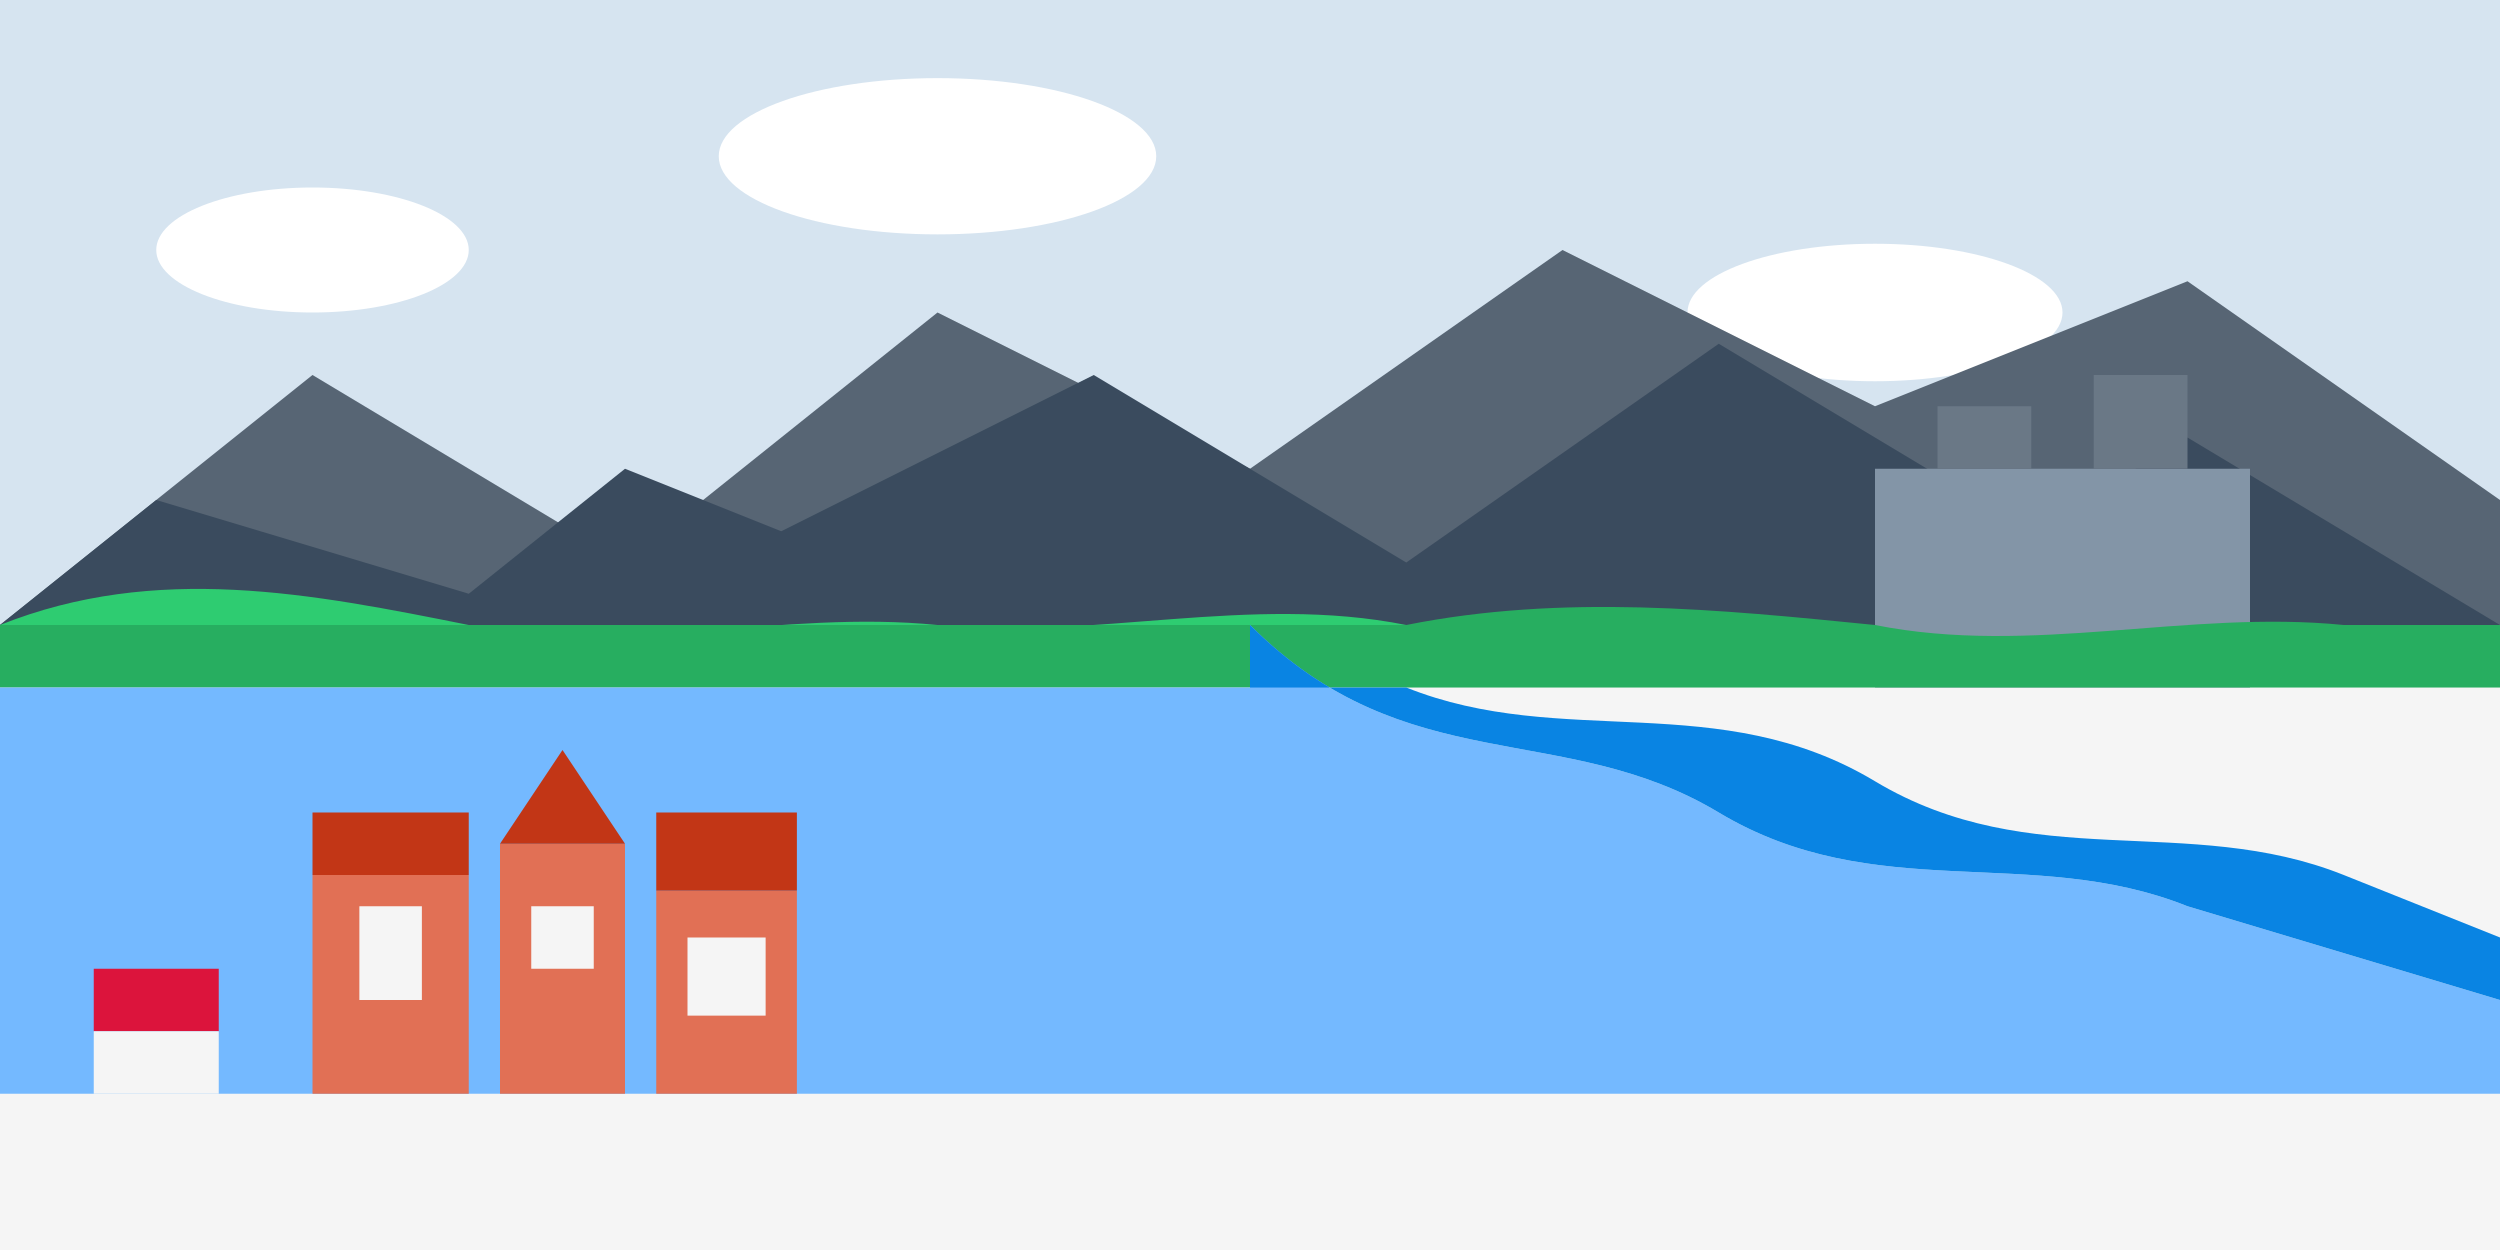 <svg xmlns="http://www.w3.org/2000/svg" viewBox="0 0 800 400" width="800" height="400">
  <!-- Banner z polskim krajobrazem -->
  <style>
    .bg { fill: #f5f5f5; }
    .mountains { fill: #576574; }
    .mountains-dark { fill: #3a4b5e; }
    .castle { fill: #8395a7; }
    .castle-dark { fill: #6a7886; }
    .forest { fill: #2ecc71; }
    .forest-dark { fill: #27ae60; }
    .sky { fill: #d6e4f0; }
    .cloud { fill: #ffffff; }
    .river { fill: #74b9ff; }
    .river-dark { fill: #0984e3; }
    .building { fill: #e17055; }
    .building-dark { fill: #c23616; }
    .building-light { fill: #f5f5f5; }
    .accent { fill: #dc143c; }
  </style>

  <!-- Tło -->
  <rect class="bg" x="0" y="0" width="800" height="400" />
  
  <!-- Niebo -->
  <rect class="sky" x="0" y="0" width="800" height="200" />
  
  <!-- Chmury -->
  <ellipse class="cloud" cx="100" cy="80" rx="50" ry="20" />
  <ellipse class="cloud" cx="300" cy="50" rx="70" ry="25" />
  <ellipse class="cloud" cx="600" cy="100" rx="60" ry="22" />
  
  <!-- Góry w tle -->
  <polygon class="mountains" points="0,200 100,120 200,180 300,100 400,150 500,80 600,130 700,90 800,160 800,200" />
  <polygon class="mountains-dark" points="0,200 50,160 150,190 200,150 250,170 350,120 450,180 550,110 650,170 700,140 800,200" />
  
  <!-- Zamek Wawelski (stylizowany) -->
  <rect class="castle" x="600" y="150" width="120" height="70" />
  <rect class="castle-dark" x="620" y="130" width="30" height="20" />
  <rect class="castle-dark" x="670" y="120" width="30" height="30" />
  
  <!-- Las -->
  <path class="forest" d="M0,200 C50,180 100,190 150,200 C200,210 250,195 300,200 C350,205 400,190 450,200 L0,200 Z" />
  <path class="forest-dark" d="M450,200 C500,190 550,195 600,200 C650,210 700,195 750,200 L800,200 L800,220 L0,220 L0,200 L450,200 Z" />
  
  <!-- Rzeka Wisła -->
  <path class="river" d="M400,200 C450,250 500,230 550,260 C600,290 650,270 700,290 L800,320 L800,350 L0,350 L0,220 L400,220 L400,200 Z" />
  <path class="river-dark" d="M450,220 C500,240 550,220 600,250 C650,280 700,260 750,280 L800,300 L800,320 L700,290 C650,270 600,290 550,260 C500,230 450,250 400,200 L400,220 L450,220 Z" />
  
  <!-- Stare Miasto w Warszawie (stylizowane) -->
  <rect class="building" x="100" y="280" width="50" height="70" />
  <rect class="building-dark" x="100" y="260" width="50" height="20" />
  <rect class="building-light" x="115" y="290" width="20" height="30" />
  
  <rect class="building" x="160" y="270" width="40" height="80" />
  <polygon class="building-dark" points="160,270 200,270 180,240" />
  <rect class="building-light" x="170" y="290" width="20" height="20" />
  
  <rect class="building" x="210" y="285" width="45" height="65" />
  <rect class="building-dark" x="210" y="260" width="45" height="25" />
  <rect class="building-light" x="220" y="300" width="25" height="25" />
  
  <!-- Element nawiązujący do polskiej flagi -->
  <rect class="accent" x="30" y="310" width="40" height="20" />
  <rect class="building-light" x="30" y="330" width="40" height="20" />
</svg>
